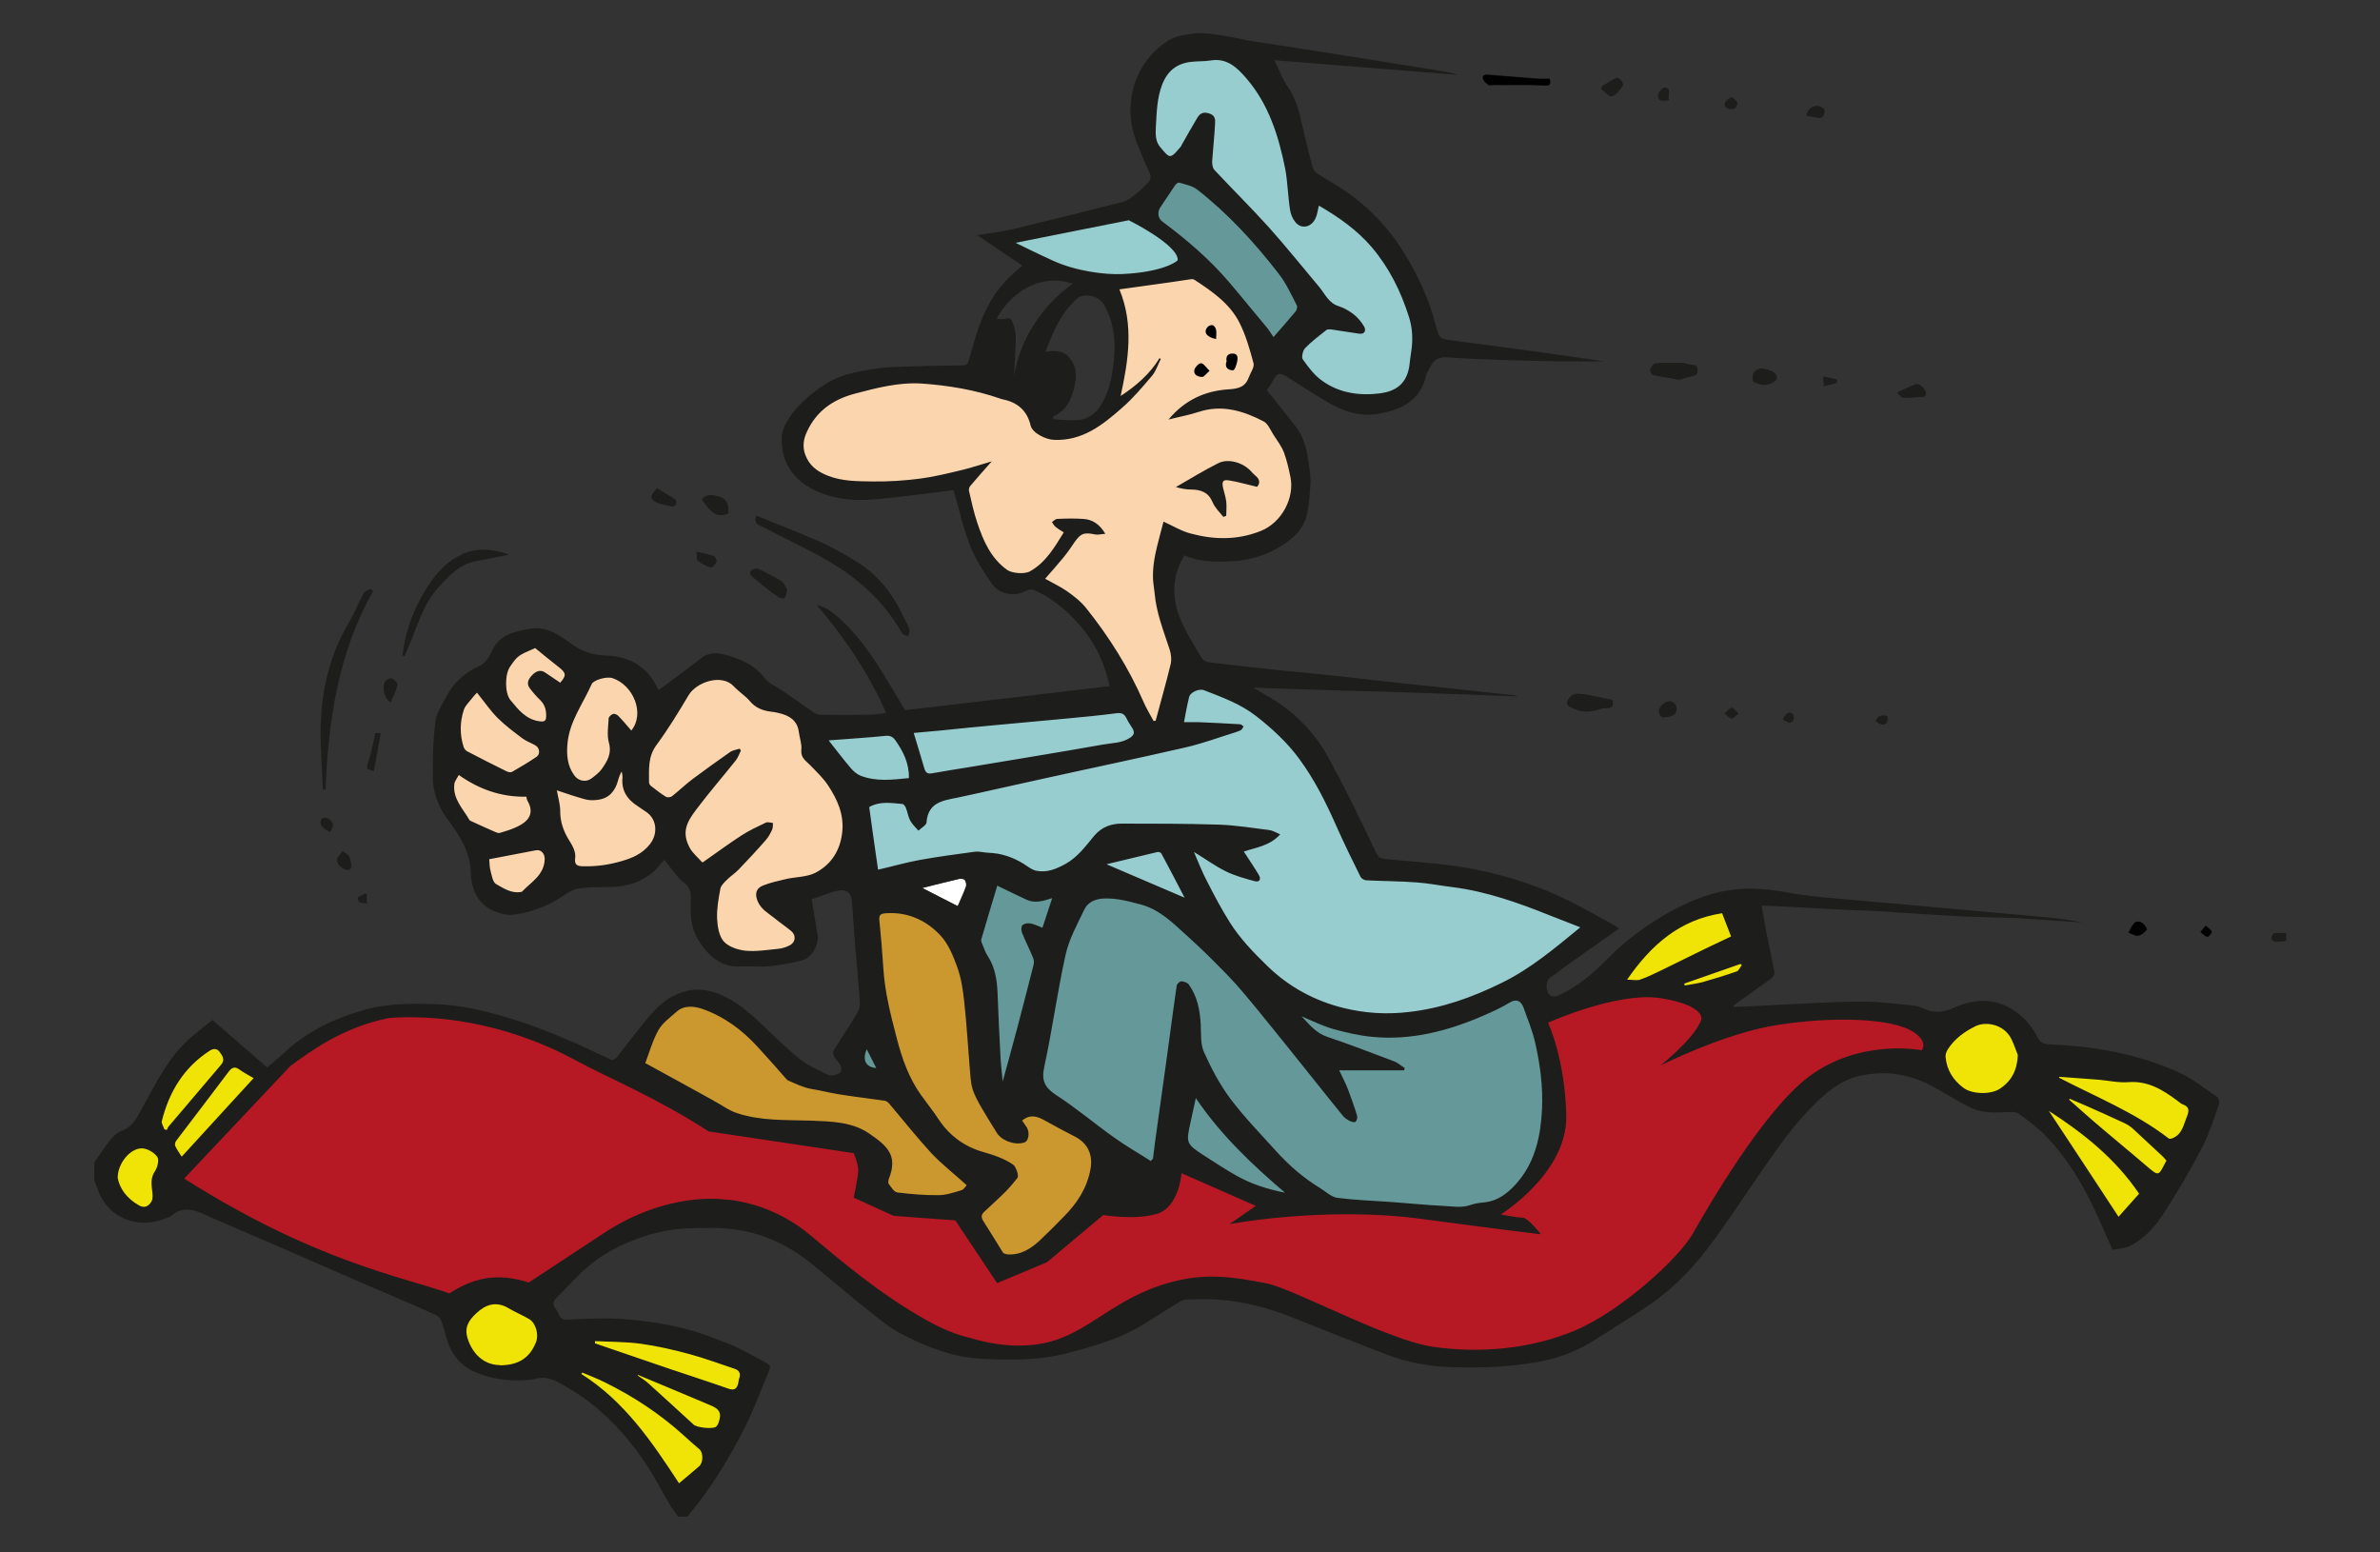 <?xml version="1.0" encoding="UTF-8"?>
<svg xmlns="http://www.w3.org/2000/svg" id="a" data-name="Ebene 1" width="115" height="75" viewBox="0 0 115 75">
  <rect x="0" y="0" width="115" height="75" fill="#333333" stroke="none"/>
  <defs>
    <style>
      .b {
        fill: #f0e406;
      }

      .c {
        fill: #fbd5ae;
      }

      .d {
        fill: #fff;
      }

      .e {
        fill: #96cdce;
      }

      .f {
        fill: #97cdce;
      }

      .g {
        fill: #b61923;
      }

      .h {
        fill: #659898;
      }

      .i {
        fill: #cb982f;
      }

      .j {
        fill: #1d1d1b;
      }
    </style>
  </defs>
  <path class="g" d="m71.26,65.32c-.67,0-1.34-.05-2.01-.14-1.31-.18-3.39-1.11-5.23-1.93-1.24-.55-2.32-1.03-2.84-1.14-.96-.19-1.77-.32-2.59-.32-.64,0-1.27.08-1.91.25-1.45.38-2.44,1.02-3.4,1.64-.89.57-1.72,1.11-2.8,1.33-.4.08-.82.12-1.25.12-1.09,0-1.99-.26-2.29-.35l-.13-.04c-.3-.08-1.02-.27-2.01-.82-2.15-1.19-3.9-2.65-5.31-3.83l-.45-.37c-1.37-1.14-3-1.6-4.06-1.65-.01,0-.24-.04-.64-.04-.97,0-2.92.21-5.08,1.63-2.27,1.49-3.65,2.4-3.65,2.4l-.04.03-.1-.03c-.32-.09-.79-.23-1.38-.23-.18,0-.36.01-.54.04-.81.12-1.41.49-1.77.72l-.07.05-.05-.02c-.45-.16-.96-.31-1.56-.49-2.45-.73-6.16-1.84-11.27-5.06l-.11-.07,5.22-5.54h0c1.04-.77,2.6-1.92,4.82-2.35.33-.02.66-.04.99-.04,1.58,0,4.73.27,8.11,2.11.5.27,1.08.55,1.7.85,1.33.64,2.97,1.45,4.69,2.56l7.05,1.06.02.06s.23.55.23.87c0,.26-.15,1-.2,1.25l1.83.83,3.01.22,2,3,2.32-.97,2.74-2.3h.05s.58.11,1.26.11c.49,0,.91-.05,1.26-.15,1.01-.28,1.13-1.86,1.13-1.87v-.15s3.92,1.72,3.92,1.72l-1.03.71c.88-.14,2.88-.4,5.23-.4,1.24,0,2.43.07,3.53.22,3.48.46,5.02.65,5.57.72-.15-.18-.39-.44-.6-.56-.41,0-1.08-.16-1.11-.16l-.25-.06.22-.14s3.15-1.97,3.11-4.64c-.04-2.71-.86-4.45-.87-4.47l-.05-.1.1-.04c.11-.05,2.76-1.25,4.84-1.25.25,0,.49.02.7.05,1.31.22,1.77.56,1.94.81.11.18.08.31.08.33,0,.01-.1.43-.77,1.14-.23.24-.45.46-.64.63,1.08-.49,3.19-1.37,5.02-1.65,1.05-.16,2.14-.25,3.16-.25,1.62,0,2.85.22,3.45.61.32.21.5.43.53.66.03.23-.11.37-.11.38l-.04.04h-.06s-.44-.1-1.11-.1c-1.12,0-2.76.23-4.24,1.34-1.43,1.07-3.41,3.75-5.58,7.55-.69,1.2-3.47,3.78-5.75,4.74-1.46.61-3.15.94-4.89.94Z"></path>
  <path class="b" d="m95.8,52.96c-.4,0-.77-.1-1.01-.28-.55-.41-.87-.94-.93-1.58-.01-.15.04-.33.14-.49.31-.48.77-.86,1.41-1.17.16-.08.36-.12.57-.12.46,0,1.06.21,1.35.82.09.18.15.36.22.54.03.08.06.16.09.24v.03s.01.03.01.03c-.04.79-.35,1.36-.94,1.75-.22.15-.56.23-.91.23Z"></path>
  <path class="b" d="m104.86,55.17c-.06,0-.11-.02-.15-.05-1.16-.9-2.5-1.55-3.79-2.18-.48-.24-.99-.48-1.47-.74l-.07-.04v-.1s-.04-.18-.04-.18h.18s.59.03.59.03c.43.03.86.06,1.29.1.17.01.34.04.5.06.26.03.52.07.76.07.06,0,.13,0,.19,0,.07,0,.15,0,.22,0,.91,0,1.6.46,2.23.93.03.02.05.04.08.06.05.04.1.08.14.1.18.06.29.16.34.28.08.17.02.36-.06.54-.03.08-.06.16-.09.23-.11.31-.23.65-.61.83-.07.03-.17.07-.26.07Z"></path>
  <path class="b" d="m24.16,66.11c-.78,0-1.41-.51-1.69-1.37-.21-.64.09-1.04.44-1.37.35-.33.7-.5,1.05-.5.23,0,.47.07.7.21.15.09.32.17.48.25.18.09.36.18.53.28.36.22.55.85.37,1.28-.32.81-.94,1.21-1.88,1.21h-.01Z"></path>
  <path class="b" d="m32.69,71.74c-1.2-1.83-2.56-3.9-4.67-5.24l-.13-.09.2-.27.13.03c.12.05.23.1.35.15.25.1.51.21.75.33,1.4.68,2.69,1.55,3.82,2.57.25.23.51.45.77.67.12.1.19.28.19.5,0,.23-.08.43-.21.55-.22.2-.46.39-.68.58l-.42.35-.09-.14Z"></path>
  <path class="b" d="m79.04,47.5c-.06,0-.12,0-.19,0-.07,0-.15-.01-.23-.01h-.28l.16-.23c1.34-1.95,2.83-2.99,4.69-3.27l.12-.02.53,1.35-.49.23c-.25.12-.5.24-.75.36-.3.15-.61.3-.91.45-.42.21-.85.42-1.27.63-.37.18-.74.36-1.12.49-.07.03-.15.04-.25.04Z"></path>
  <path class="b" d="m35.39,67.27c-.07,0-.15-.01-.23-.05-.58-.2-1.17-.4-1.76-.59-.37-.12-.73-.24-1.1-.37-.85-.29-1.69-.58-2.54-.87l-1.17-.4.02-.38h.15c.23.02.45.03.68.04.51.02,1.04.04,1.56.11.7.1,1.45.26,2.37.51.53.14,1.06.33,1.58.51.2.07.41.14.61.21.15.05.26.13.31.25.06.11.06.25,0,.41-.01.04-.02.08-.03.12,0,.04-.01.08-.02.11-.07.27-.21.41-.43.41Z"></path>
  <path class="b" d="m98.87,53.74l.21-.21c1.38.89,3.13,2.16,4.41,4.05l.07.1-1.2,1.34-3.48-5.28Z"></path>
  <path class="b" d="m8.66,55.96c-.03-.05-.06-.1-.1-.15-.08-.12-.16-.24-.22-.37-.06-.12-.02-.3.05-.39.46-.62.93-1.23,1.4-1.85.39-.51.77-1.02,1.16-1.53.08-.1.21-.24.39-.24.1,0,.19.04.3.11.15.1.3.19.47.29.08.04.15.09.23.13l.16.09-3.73,4.08-.1-.17Z"></path>
  <path class="b" d="m7.83,54.68l-.03-.08s-.03-.08-.05-.11c-.05-.11-.11-.24-.08-.37.4-1.57,1.17-2.71,2.37-3.48.12-.08.23-.11.33-.11s.24.04.36.2c.13.19.33.48.07.8-.62.73-1.24,1.46-1.86,2.19l-.25.29c-.15.17-.29.34-.44.51-.01.01-.02.04-.04.07,0,.02-.02.04-.03.06l-.05.11-.32-.08Z"></path>
  <path class="b" d="m6.95,58.46c-.11,0-.22-.04-.34-.11-.61-.37-.97-.86-1.08-1.46,0-.38.14-.76.4-1.07.26-.32.59-.5.91-.5h.03c.29.01.66.22.84.47.15.21.04.65-.11.86-.18.27-.15.54-.11.86v.06c.03.18.04.42-.06.57-.14.21-.3.31-.49.31Z"></path>
  <path class="b" d="m104.25,56.85c-.16,0-.3-.12-.58-.36-.45-.39-.89-.75-1.33-1.12-.42-.35-.84-.71-1.26-1.07-.28-.24-.55-.48-.82-.72-.12-.11-.46-.41-.46-.41l.13-.26.39.16c.2.08.39.17.59.25.6.27,1.21.54,1.81.82.16.08.32.18.45.29.4.36.79.73,1.18,1.09l.24.23s.09.1.14.15l.14.15-.11.2c-.2.39-.3.59-.51.59Z"></path>
  <path class="b" d="m34.28,69.15c-.25,0-.7-.05-.85-.2-.74-.68-1.46-1.34-2.16-1.97-.11-.1-.23-.18-.36-.27-.06-.04-.12-.08-.18-.13l-.1-.07.11-.24.15.02.55.23c.37.15.73.31,1.1.46.22.09.44.19.66.28.39.17.77.33,1.16.49.56.23.7.53.49,1.07-.02.05-.06.14-.14.22-.03.03-.12.11-.44.11Z"></path>
  <path class="b" d="m81.22,47.43l2.94-1.03.22.21-.08.11s-.04.06-.06.1c-.06.1-.13.21-.25.26-.5.18-1.05.35-1.67.52-.2.06-.4.09-.6.12-.09.01-.17.03-.26.05l-.13.02-.11-.36Z"></path>
  <path class="f" d="m66,19.22c-.85,0-1.6-.23-2.23-.69-.39-.29-.7-.7-.96-1.07-.13-.19-.02-.59.12-.73.28-.29.6-.54.91-.78l.12-.1c.06-.05.14-.07.25-.07.05,0,.09,0,.13,0,.21.03.42.06.63.1.23.04.46.07.69.11.02,0,.03,0,.05,0,.04,0,.06,0,.07-.02,0-.01,0-.06-.02-.11-.12-.21-.29-.41-.48-.56-.19-.16-.43-.28-.66-.36-.4-.13-.6-.42-.8-.7-.06-.09-.13-.18-.2-.27-.24-.29-.48-.57-.71-.86-.56-.67-1.13-1.37-1.73-2.03-.51-.57-1.05-1.12-1.57-1.66-.36-.37-.71-.74-1.06-1.11-.12-.13-.16-.36-.15-.52.02-.28.04-.55.07-.83.03-.32.06-.66.07-.98.01-.22,0-.29-.13-.35-.08-.03-.14-.04-.2-.04-.07,0-.15.02-.24.16-.18.31-.36.62-.54.93l-.21.37s0,.02-.01.02c-.01.03-.03.08-.07.12-.04.04-.08.09-.13.14-.13.15-.26.31-.45.34h-.01s-.03,0-.03,0c-.18,0-.34-.19-.49-.37l-.07-.09c-.29-.33-.29-.73-.27-1.1l.02-.29c.03-.59.07-1.2.29-1.79.27-.72.78-1.12,1.51-1.21.14-.02.29-.02.43-.03.18,0,.35-.01.52-.04.09-.02.19-.02.28-.02.71,0,1.17.46,1.58.94,1.18,1.36,1.63,3.01,1.91,4.44.08.38.11.77.14,1.14.02.27.05.55.09.82.03.2.12.41.23.55.08.1.19.16.31.16h0c.18,0,.34-.13.43-.34.04-.1.06-.2.09-.33.01-.06.03-.13.05-.2l.05-.19.17.1c1.18.68,1.95,1.29,2.57,2.03.8.94,1.39,2.06,1.83,3.42.17.54.21,1.14.11,1.74-.02.13-.04.26-.05.39-.01.1-.02.2-.04.29-.12.86-.62,1.34-1.52,1.46-.24.03-.49.05-.72.05Z"></path>
  <path class="c" d="m55.59,34.9c-.05-.1-.1-.19-.16-.29-.12-.21-.24-.43-.33-.65-.67-1.54-1.56-3-2.73-4.46-.25-.31-.58-.57-.9-.8-.22-.16-.46-.28-.71-.42-.11-.06-.23-.12-.34-.19l-.16-.09.38-.44c.21-.24.41-.47.61-.72.15-.19.29-.39.43-.58l.1-.14c.24-.34.42-.51.76-.51.11,0,.23.02.41.05.02,0,.05,0,.07,0,.04,0,.08,0,.13,0-.22-.29-.48-.43-.8-.45-.17-.01-.34-.01-.52-.01-.25,0-.5,0-.75.02,0,0-.03.02-.05.03.02.03.04.06.07.08.08.06.16.12.26.17.04.03.09.05.13.08l.12.08-.14.23c-.42.69-.85,1.39-1.61,1.83-.12.07-.31.11-.53.11-.23,0-.55-.05-.74-.19-.86-.62-1.22-1.54-1.49-2.35-.14-.41-.23-.83-.33-1.24l-.07-.32c-.03-.12,0-.27.09-.36.22-.26.45-.52.69-.8-.31.1-.61.19-.91.26l-.27.06c-.58.14-1.17.28-1.77.36-.74.1-1.45.14-2.11.14-.07,0-.38,0-.38,0-.69-.01-1.41-.02-2.11-.3-.59-.24-.96-.58-1.15-1.09-.14-.38-.12-.77.07-1.21.44-.99,1.23-1.62,2.42-1.94.93-.25,1.9-.51,2.92-.51.12,0,.25,0,.38.01,1.43.09,2.68.33,3.81.73.02,0,.03.01.04.02.86.18,1.36.63,1.54,1.41.07.3.66.57.99.58.04,0,.08,0,.12,0,1.23,0,2.12-.69,3.07-1.52.35-.3.67-.65.97-.99-.26.22-.55.44-.87.65l-.31.2.08-.36c.37-1.69.65-3.36-.05-5.06l-.07-.18.88-.12c.6-.08,1.17-.16,1.75-.25.16-.02.31-.05.47-.07.18-.03.36-.06.54-.08.02,0,.04,0,.07,0,.05,0,.14,0,.21.06.93.61,1.75,1.2,2.22,2.12.31.61.51,1.29.69,1.99.05.18-.04.37-.13.55-.03.07-.07.14-.09.2-.21.59-.65.67-1.12.7-.99.07-1.8.42-2.47,1.06,0,0,.02,0,.02,0,.33-.08.65-.15.95-.25.34-.11.68-.17,1.03-.17.68,0,1.36.2,2.22.64.19.1.3.3.41.5.04.06.07.13.11.19.04.06.09.13.13.19.15.22.3.44.4.69.14.36.22.74.3,1.11l.02.08c.24,1.11-.47,2.39-1.54,2.8-.59.23-1.21.34-1.84.34-.51,0-1.04-.07-1.6-.22-.32-.08-.61-.23-.92-.38-.09-.04-.18-.09-.28-.14-.03.11-.05.21-.08.31-.1.38-.19.73-.27,1.1-.07.32-.1.64-.11.96,0,.18.02.36.05.55.01.1.03.2.04.3.07.78.33,1.53.57,2.25.05.14.1.28.14.43.09.28.11.59.06.83-.16.66-.34,1.33-.52,1.98-.07.25-.23.83-.23.83l-.31.03-.05-.09Zm1.62-11.43c.12.02.24.03.36.03.4,0,.89.08,1.15.7.07.16.19.3.32.45.02.02.03.04.05.06,0,0,0,0,0-.01,0-.16,0-.32,0-.47-.01-.13-.05-.25-.09-.39-.02-.08-.04-.16-.06-.23-.04-.16-.06-.33.04-.45.06-.07.15-.11.28-.11.04,0,.09,0,.15.01.31.05.62.13.94.21.11.03.22.06.33.08.01-.03.02-.05.02-.08,0-.06-.05-.12-.14-.19-.08-.06-.14-.13-.2-.19l-.02-.03c-.24-.27-.64-.44-1.01-.44-.15,0-.29.03-.41.09-.48.24-.96.52-1.43.79-.09.05-.19.11-.28.16Zm.81-5.79c-.05.02-.16.14-.17.2-.01.06,0,.08.01.09.03.04.12.07.22.07,0,0,.06-.06.1-.1.02-.02.03-.03.05-.05-.02-.02-.04-.04-.06-.06-.05-.05-.12-.13-.15-.15Zm1.53-.46s-.1,0-.13.04c-.02.03-.03.1-.01.18v.04s0,.04,0,.04c-.02.05-.03.12,0,.16.02.03.07.05.12.06.03-.06.08-.19.1-.29.02-.14.01-.18,0-.2,0,0-.03-.02-.08-.02v-.15.15Zm-1.01-1.37s-.08.03-.1.05c-.04.05-.06.09-.04.13.02.04.08.1.21.15,0-.09,0-.16,0-.23,0-.04-.03-.08-.05-.1Z"></path>
  <path class="c" d="m36.38,46.09c-.12,0-.23,0-.35-.02-.37-.04-.87-.19-1.15-.5-.27-.3-.35-.82-.36-1.19-.02-.49.07-.98.16-1.49.04-.19.19-.34.33-.48l.04-.04c.09-.09.19-.17.28-.25.1-.08.19-.16.28-.24.48-.5.91-.96,1.3-1.4.12-.13.21-.3.28-.47.01-.03.02-.08.02-.13-.04,0-.07-.01-.11-.01l-.06.02c-.38.18-.77.36-1.13.59-.44.28-.86.58-1.3.9-.19.13-.37.27-.57.4l-.11.08-.09-.1c-.06-.07-.13-.14-.19-.2-.15-.15-.3-.31-.4-.49-.48-.86-.16-1.41.32-2.04.38-.5.78-.99,1.17-1.46.25-.3.49-.6.73-.9.06-.08.1-.17.15-.28-.09.02-.16.04-.22.08-.67.46-1.26.88-1.79,1.29-.18.14-.36.29-.53.44-.16.14-.31.27-.48.4-.07.05-.18.09-.29.09-.05,0-.13,0-.19-.05-.24-.14-.46-.31-.67-.48l-.08-.06c-.08-.06-.14-.18-.14-.27v-.16c-.02-.58-.03-1.18.39-1.75.56-.75,1.05-1.55,1.54-2.37.28-.47.93-.82,1.53-.82.37,0,.67.12.89.36.11.11.23.22.36.32.15.12.3.25.43.4.22.25.5.39.91.45.14.02.28.04.41.08.42.1.98.32,1.07,1.05.01.1.03.2.05.29.04.2.09.4.06.6-.03.23.09.34.25.48.05.04.1.09.14.14.07.07.14.14.2.21.24.25.49.51.69.81.37.57.79,1.36.7,2.3-.1.97-.57,1.7-1.39,2.11-.29.15-.63.19-.96.24-.17.02-.34.04-.49.08h-.06c-.34.09-.7.17-1.02.3-.11.05-.19.11-.22.19-.05.12,0,.28.05.39.12.26.33.42.57.59.06.04.12.09.17.13.12.09.24.18.36.27.15.12.31.23.46.35.16.13.25.32.23.51-.02.19-.13.35-.31.44-.19.1-.41.17-.61.19-.1.01-.21.02-.31.03-.31.04-.64.07-.96.07Z"></path>
  <path class="c" d="m28.35,42c-.06,0-.12,0-.17,0-.16,0-.33-.03-.44-.15-.08-.09-.11-.22-.09-.39.03-.29-.11-.52-.26-.77-.06-.1-.12-.2-.17-.3-.2-.41-.3-.79-.29-1.2,0-.23-.05-.46-.1-.69-.02-.1-.04-.19-.06-.28l-.04-.24.23.08c.12.04.23.08.36.12.32.11.65.22.98.31.1.03.21.04.33.04.08,0,.16,0,.25-.02.42-.06.7-.33.84-.82.05-.17.09-.32.2-.49l.22-.35.06.41s0,.05.01.08c.01.07.03.15.02.23-.05.54.16.94.67,1.27.15.1.3.2.45.3.25.18.42.46.46.77.05.34-.06.7-.29.98-.41.51-.96.72-1.43.86-.59.17-1.16.26-1.75.26Z"></path>
  <path class="c" d="m28.26,37.87c-.24,0-.47-.12-.62-.32-.39-.53-.4-1.15-.35-1.63.07-.78.42-1.45.77-2.1.14-.27.29-.55.41-.83.11-.25.63-.4.96-.4.09,0,.17.01.23.03.57.18,1.05.68,1.23,1.31.16.54.07,1.07-.25,1.46l-.11.14-.29-.34c-.15-.18-.3-.35-.45-.51-.02-.02-.08-.05-.1-.05-.03.01-.09.07-.1.09,0,.07,0,.16-.02.25-.02.29-.05.59.03.85.17.59-.08,1-.37,1.41-.13.18-.31.32-.48.45l-.03.02c-.13.1-.28.15-.44.15Z"></path>
  <path class="c" d="m24.65,37.45c-.08,0-.18-.02-.26-.06-.7-.35-1.32-.66-1.89-.96-.13-.07-.21-.2-.25-.31-.2-.62-.19-1.25.01-1.87.06-.17.17-.3.28-.43.04-.05.08-.09.11-.14.04-.06.09-.11.16-.18l.23-.26.11.14c.1.13.21.26.3.39.22.29.43.56.67.8.33.33.71.62,1.09.9l.09.07c.11.08.24.14.37.21.08.04.16.08.24.12.15.09.25.25.26.42,0,.16-.06.3-.19.38-.4.28-.83.53-1.2.74-.04.02-.09.04-.15.04Z"></path>
  <path class="c" d="m24.11,40.4c-.09,0-.19-.04-.25-.07-.34-.15-.68-.3-1.02-.46l-.12-.05c-.06-.02-.13-.05-.18-.13-.07-.13-.16-.25-.24-.38-.28-.41-.56-.84-.51-1.42.01-.14.08-.25.15-.37.03-.05.06-.1.09-.15l.08-.15.14.1c.97.69,1.97,1.02,3.06,1.02h.21s.03.1.03.1c.01.03.02.07.03.09,0,.04.02.07.03.08.16.28.21.55.13.79-.09.27-.33.5-.72.68-.27.13-.56.21-.84.3-.03,0-.05.01-.08.01Z"></path>
  <path class="c" d="m26.18,35.01s-.06,0-.1,0c-.7-.08-1.09-.55-1.46-1l-.06-.07c-.34-.41-.3-1.41-.02-1.81.38-.54.42-.58,1.27-.94l.08-.04.41.33c.26.21.52.43.79.64.2.16.33.29.34.46.01.17-.1.33-.26.52l-.09.09-.32-.22c-.17-.11-.33-.22-.5-.34-.05-.04-.11-.06-.16-.06-.08,0-.17.05-.27.15-.22.22-.21.33-.12.45.15.21.32.4.5.57.24.23.35.52.33.91-.01.24-.13.36-.36.36Z"></path>
  <path class="c" d="m25.01,43.25c-.38,0-.71-.19-1-.36l-.11-.06c-.19-.1-.25-.37-.3-.6-.01-.05-.02-.1-.04-.15-.04-.13-.04-.26-.05-.39,0-.06,0-.12-.01-.18v-.14s.81-.16.81-.16c.53-.1,1.04-.2,1.56-.3.04,0,.07,0,.1,0,.13,0,.26.05.35.14.1.11.16.27.16.43-.01.65-.41,1.01-.8,1.36-.11.1-.22.2-.32.3-.04.04-.08.06-.14.07-.07.01-.14.02-.21.02Z"></path>
  <path class="f" d="m44.94,37.51c-.28,0-.37-.21-.42-.37-.11-.39-.23-.78-.35-1.19l-.21-.68.63-.06c.3-.03.59-.05.88-.08l1.04-.1c.5-.05,1-.1,1.5-.14.49-.05.99-.09,1.48-.14.69-.06,1.39-.13,2.08-.19.7-.07,1.52-.15,2.35-.25.05,0,.1,0,.14,0,.24,0,.39.1.5.32.05.11.12.21.18.32.04.06.08.12.11.18.16.27.1.49-.18.66-.33.21-.68.25-1.02.29-.11.01-.22.03-.32.04-1.68.29-3.39.58-5.04.85l-1.42.24c-.23.04-.46.08-.69.11-.37.06-.74.12-1.11.18-.05,0-.09.01-.13.01Z"></path>
  <path class="f" d="m42.77,37.81c-.48,0-.87-.07-1.23-.21-.25-.1-.45-.3-.54-.41-.26-.3-.5-.61-.75-.93-.1-.13-.5-.63-.5-.63l.8-.06c.38-.03.73-.06,1.08-.08h.07c.36-.03.72-.06,1.08-.1.03,0,.07,0,.1,0,.21,0,.37.09.51.28.33.46.7,1.1.69,1.92v.13s-.23.02-.23.02c-.35.04-.71.07-1.07.07Z"></path>
  <path class="f" d="m53.02,41.73l.91-.22c.69-.17,1.34-.33,1.99-.48h.02s.04,0,.04,0c.1,0,.24.06.29.16.3.56.6,1.13.91,1.73l.41.78-4.56-1.95Z"></path>
  <path class="f" d="m67.03,49.11c-.72,0-1.43-.09-2.13-.26-1.44-.36-2.7-1.05-3.74-2.06-.62-.6-1.32-1.31-1.84-2.14-.42-.67-.8-1.39-1.13-2.04-.15-.3-.28-.61-.42-.94-.06-.15-.13-.31-.2-.47l-.19-.44.41.25c.17.11.33.21.49.31.35.23.68.44,1.02.61.41.2.86.33,1.37.47.03,0,.05.01.06.01h0s0-.04-.03-.1c-.16-.26-.33-.51-.5-.77l-.33-.5.18-.06c.14-.05.27-.09.42-.13.41-.12.79-.23,1.13-.52-.11-.05-.21-.09-.3-.11-.17-.02-.34-.04-.52-.07-.62-.08-1.26-.17-1.88-.19-1.31-.04-2.63-.05-3.87-.05h-.83c-.51,0-.91.17-1.2.53-.06.07-.12.15-.18.22-.36.44-.73.89-1.26,1.18-.34.19-.74.38-1.19.38-.1,0-.2-.01-.3-.03-.2-.04-.37-.15-.53-.26-.05-.04-.11-.07-.16-.11-.54-.32-1.06-.49-1.6-.5-.1,0-.19-.02-.29-.03-.1-.01-.19-.03-.28-.03-.03,0-.06,0-.09,0-.99.13-1.82.24-2.66.4-.45.08-.9.19-1.36.31-.21.05-.42.11-.64.16l-.16.04-.46-3.3.09-.05c.27-.15.56-.22.92-.22.18,0,.36.02.53.03.08,0,.16.01.24.02.16.01.27.2.3.28.03.09.06.18.09.27.03.12.07.24.12.33.06.11.15.21.25.31.01.01.02.03.04.04.02-.01.03-.02.05-.04.06-.05.17-.13.18-.17.08-1.01.83-1.17,1.5-1.3l.1-.02c.83-.17,1.67-.36,2.49-.54.45-.1.91-.2,1.37-.3.75-.16,1.5-.33,2.26-.49,1.62-.35,3.3-.71,4.94-1.09.57-.13,1.13-.32,1.68-.5.25-.08.49-.16.74-.24.09-.03.16-.05.22-.08-.64-.04-1.29-.07-1.94-.09-.09,0-.18,0-.27,0h-.47s-.18,0-.18,0c0,0,.09-.43.11-.55.06-.29.11-.57.18-.85.06-.27.43-.46.72-.46.08,0,.15.01.21.04l.28.11c.77.3,1.57.61,2.26,1.15.91.71,1.58,1.37,2.11,2.09.78,1.05,1.35,2.24,1.8,3.25.38.84.79,1.69,1.18,2.48.01.03.1.08.16.08.33.02.66.03.99.04.46.01.95.03,1.42.06.38.03.76.09,1.12.14.21.03.43.06.64.09,1.71.21,3.34.82,4.74,1.38.31.12.63.25.95.37l.74.29-.32.26c-1.2.99-2.33,1.93-3.7,2.6-1.63.8-3.07,1.25-4.54,1.42-.36.04-.72.06-1.07.06Z"></path>
  <path class="h" d="m61.41,16.37c-.03-.05-.06-.1-.09-.15-.06-.09-.11-.17-.17-.24l-.34-.42c-.5-.61-1.01-1.23-1.53-1.84-.83-.97-1.84-1.89-3.19-2.9-.27-.2-.33-.6-.12-.89.13-.18.25-.37.37-.55.11-.17.22-.34.34-.51.03-.05.16-.19.3-.19h.06c.07.03.15.05.22.08.25.07.5.14.71.3,1.36,1.07,2.62,2.37,3.96,4.09.28.36.49.77.69,1.17.06.12.12.25.19.37.08.14,0,.36-.08.46-.25.3-.5.59-.78.9l-.42.48-.11-.16Z"></path>
  <path class="i" d="m48.83,60.76s-.1,0-.14,0c-.06,0-.24-.03-.33-.16-.16-.25-.31-.49-.46-.74-.16-.27-.33-.53-.5-.8-.14-.22-.12-.43.06-.6.16-.15.32-.3.48-.45.2-.19.4-.38.6-.57.18-.18.36-.38.53-.61.01-.07-.1-.37-.17-.43-.41-.28-.87-.43-1.43-.6-.93-.28-1.67-.82-2.2-1.61-.16-.24-.34-.47-.51-.7-.12-.16-.24-.32-.36-.49-.65-.92-.98-1.96-1.19-2.76-.32-1.22-.59-2.32-.66-3.48-.05-.81-.11-1.55-.18-2.27-.01-.1-.01-.26.08-.37.1-.11.24-.13.39-.14.08,0,.17,0,.25,0,.94,0,1.8.38,2.49,1.11.41.44.65,1.05.87,1.64.19.54.27,1.11.33,1.66.07.7.13,1.41.18,2.09.03.39.06.77.09,1.16v.18c.03.25.05.52.12.75.09.31.26.6.42.89.17.3.34.57.5.83.08.12.15.24.23.37.16.26.55.45.91.45h0c.1,0,.19-.01.27-.04.01,0,.04-.03.06-.09.04-.11.04-.28-.02-.4-.04-.07-.09-.14-.14-.22-.03-.04-.05-.08-.08-.11l-.07-.11.1-.09c.19-.17.4-.25.61-.25.25,0,.47.11.67.22.47.26.95.51,1.42.76l.04.02c.68.35.97.97.83,1.74-.16.86-.58,1.61-1.31,2.35l-.05.05c-.36.37-.74.75-1.13,1.11-.36.34-.86.73-1.55.73Z"></path>
  <path class="i" d="m45.21,57.89c-.58,0-1.19-.04-1.86-.13-.2-.03-.34-.22-.47-.4l-.06-.08c-.1-.13-.03-.35,0-.41.37-.97,0-1.36-.9-1.97-.78-.54-1.74-.57-2.68-.61h-.08c-.22-.01-.45-.01-.67-.02-.97-.02-1.97-.04-2.92-.35-.3-.1-.58-.27-.84-.43-.11-.07-.22-.14-.34-.2h0s-3.38-1.85-3.38-1.85l.05-.12c.06-.16.12-.33.18-.49.13-.38.27-.77.47-1.12.16-.29.43-.51.68-.73.07-.06.15-.12.22-.19.21-.19.47-.29.77-.29.19,0,.4.04.62.11,1.01.34,1.94.98,2.77,1.9.29.32.58.64.86.97l.46.52s.05.06.06.07c.07.03.13.06.2.09.3.13.58.26.9.31.21.04.43.08.64.13.23.05.47.1.7.14.39.06.77.11,1.16.16.35.05.7.09,1.05.15.11.02.22.09.33.23.22.26.44.52.66.79.43.52.88,1.06,1.35,1.57.34.37.72.7,1.13,1.05.18.16.37.32.56.49l.12.11-.11.11s-.03.03-.04.05c-.06.08-.15.19-.27.23l-.14.04c-.33.1-.67.2-1.01.21h-.15Z"></path>
  <path class="h" d="m48.3,52.25c-.01-.14-.03-.26-.04-.39-.03-.25-.05-.47-.06-.69-.05-1.03-.11-2.12-.15-3.24-.03-.73-.16-1.22-.43-1.66-.1-.15-.16-.32-.23-.48-.02-.06-.05-.11-.07-.17-.03-.08-.08-.18-.05-.28.21-.71.42-1.41.64-2.14l.19-.64.59.29c.32.16.63.31.95.45.12.06.25.09.4.09.24,0,.5-.08.74-.16l.28-.09-.61,1.86-.15-.06c-.07-.03-.13-.05-.19-.08-.13-.05-.25-.11-.37-.13-.02,0-.03,0-.05,0-.09,0-.17.03-.2.06,0,.02,0,.12.02.18.09.22.19.44.29.65.09.19.18.39.26.58.05.13.06.29.03.44-.23.92-.48,1.88-.76,2.95-.16.6-.32,1.21-.5,1.84l-.23.86-.29-.03Z"></path>
  <path class="h" d="m62.07,57.77c-.95-.19-1.72-.46-2.4-.85-.54-.31-1.07-.65-1.57-.97-.92-.6-.96-.7-.71-1.78.06-.26.11-.51.17-.79l.15-.7.2.29c1.26,1.86,2.87,3.34,4.29,4.54l.44.37-.56-.11Z"></path>
  <path class="h" d="m42.34,51.76c-.36-.03-.53-.19-.61-.32-.09-.14-.15-.4.02-.8l.13-.29.72,1.43-.26-.02Z"></path>
  <path class="h" d="m70.48,58.45c-.15,0-.31-.01-.46-.02-.09,0-.19-.02-.28-.02-.55-.03-1.11-.07-1.65-.12-.29-.02-.58-.05-.88-.07-.27-.02-.54-.04-.81-.05-.59-.03-1.21-.07-1.81-.15-.24-.03-.46-.19-.66-.33-.08-.05-.15-.11-.23-.16-.78-.48-1.51-1.1-2.18-1.84-.18-.21-.37-.41-.56-.61-.56-.61-1.14-1.24-1.64-1.91-.46-.61-.86-1.33-1.28-2.26-.15-.33-.16-.72-.16-1.09,0-.1,0-.2,0-.3-.04-.82-.21-1.39-.55-1.87-.03-.04-.14-.08-.25-.09,0,0-.06.05-.07.08-.11.78-.22,1.56-.32,2.35-.06.42-.11.85-.17,1.27-.11.78-.22,1.56-.32,2.34l-.22,1.54c-.03.2-.05.4-.08.59l-.04.33-.21.21-.1-.06c-.18-.12-.37-.23-.55-.34-.41-.25-.84-.51-1.24-.8-.38-.27-.76-.56-1.12-.84-.55-.42-1.11-.85-1.7-1.23-.61-.4-.78-.79-.62-1.51.19-.86.34-1.74.49-2.6.16-.93.33-1.88.54-2.82.14-.64.44-1.25.73-1.83.06-.13.13-.26.19-.39.17-.36.53-.57,1.04-.6.06,0,.12,0,.18,0,.56,0,1.1.14,1.62.28h.05c.85.24,1.47.8,2.06,1.34.09.08.17.16.26.23.6.54,1.24,1.16,2.01,1.96.47.49.91,1.03,1.36,1.57.67.81,1.32,1.63,1.98,2.46l1.18,1.48c.33.42.66.83,1,1.24.06.07.15.14.25.19.05.03.11.05.15.05.02-.04.03-.1.02-.13-.13-.42-.28-.84-.44-1.26-.08-.19-.16-.37-.27-.59-.05-.1-.1-.2-.15-.31l-.1-.21h3.08c-.09-.06-.17-.11-.26-.15l-.36-.14c-.93-.36-1.89-.72-2.85-1.04-.51-.17-.84-.53-1.16-.88l-.14-.15.16-.24c.16.06.31.13.47.2.34.15.69.3,1.04.4.69.2,1.29.32,1.85.38.28.03.56.04.84.04,1.42,0,2.86-.34,4.54-1.08.48-.21.85-.4,1.18-.59.13-.08.26-.12.38-.12.16,0,.39.08.52.45l.1.27c.17.47.36.95.47,1.44.27,1.19.38,2.25.33,3.24-.05.98-.22,2.41-1.15,3.55-.36.43-.93,1.02-1.78,1.11-.2.02-.42.04-.6.11-.19.07-.39.1-.64.1Z"></path>
  <path class="j" d="m81.13,18.34c.19-.05.43-.13.67-.18.17-.03.21-.12.21-.28,0-.17-.06-.24-.24-.25-.19-.01-.39-.1-.58-.1-.4-.01-.8-.01-1.2.03-.09,0-.21.18-.25.29-.02.07.07.25.14.26.39.09.79.15,1.24.23Zm-3.23,15.48c-.31-.06-.6-.13-.89-.18-.28-.05-.57-.13-.85-.11-.15.01-.35.19-.41.34-.09.2.11.28.28.36.41.19.81.19,1.23.04.11-.04.24-.06.36-.06.26,0,.36-.11.29-.38Zm-3.02-30.03c-.19,0-.37.01-.55,0-.8-.06-1.59-.13-2.39-.19-.13-.01-.32-.02-.29.17.02.12.16.24.27.32.05.04.16,0,.25,0,.8,0,1.59-.03,2.39.02.28.01.4.02.32-.33Zm9.84,14.64c.3.14.59.24.93.05.21-.12.27-.24.12-.43-.12-.15-.61-.3-.8-.22-.28.11-.3.34-.25.6Zm6.95.53c.14.13.21.24.27.24.34,0,.68-.02,1.02-.04.04,0,.09-.08.1-.13.02-.19-.31-.53-.48-.47-.29.1-.57.25-.91.4Zm-14.25-14.8s-.03.08-.05.13c.17.13.38.38.51.35.2-.05.38-.29.51-.49.1-.15-.17-.45-.31-.38-.23.11-.44.26-.66.39Zm3.06,30.47c.36,0,.56-.17.52-.47-.01-.11-.16-.25-.26-.27-.26-.05-.6.25-.58.49.02.17.12.32.31.26Zm23.25,10.27c-.07-.26-.3-.44-.52-.37-.16.05-.25.33-.37.51.43.24.58.21.89-.14ZM87.29,5.6c.17.02.35.04.51.08.17.04.28,0,.33-.18.05-.17,0-.27-.17-.34-.31-.12-.63.09-.68.44Zm-6.63-.77c-.15-.21.17-.52-.2-.6-.09-.02-.32.22-.33.35-.03.33.23.3.54.25Zm3.28.11c-.09-.09-.22-.26-.27-.24-.13.05-.3.18-.32.3-.03.15.11.26.31.26.2,0,.26-.08.29-.32Zm.06,29.53c-.15-.14-.27-.3-.32-.28-.13.05-.24.18-.35.27.11.08.21.21.34.24.07.02.18-.12.33-.23Zm4.11-16.28c.02.18.03.32.04.46.2-.05.4-.11.61-.16,0-.05,0-.11,0-.16-.18-.04-.36-.08-.64-.14Zm3.08,16.4c-.25-.05-.45-.03-.54.23,0,.02.16.15.26.16.3.05.32-.14.28-.39Zm-5.04.15c.19.09.36.29.51.02.04-.07,0-.26-.06-.29-.25-.15-.32.09-.45.27Zm20.44,9.97c-.12.14-.19.22-.25.3.11.08.21.2.33.23.05.01.21-.16.21-.23,0-.09-.15-.17-.28-.3Z"></path>
  <path class="j" d="m110.47,45.46c-.18.02-.37.05-.55.04-.06,0-.16-.11-.17-.17,0-.08.06-.23.12-.24.2-.03.4-.01.6-.01v.38Z"></path>
  <path class="j" d="m81.13,18.34c-.45-.08-.85-.14-1.24-.23-.07-.02-.16-.19-.14-.26.04-.12.15-.28.25-.29.4-.04.8-.04,1.2-.03.19,0,.39.09.58.1.18.01.23.08.24.25,0,.16-.04.25-.21.28-.24.05-.48.12-.67.18Z"></path>
  <path class="j" d="m77.9,33.82c.08.28-.02.39-.29.38-.12,0-.25.02-.36.06-.42.15-.82.15-1.23-.04-.17-.08-.37-.16-.28-.36.07-.15.26-.33.41-.34.28-.02.57.06.85.11.29.05.59.12.89.18Z"></path>
  <path d="m74.88,3.8c.08.35-.04.35-.32.33-.79-.04-1.59-.01-2.39-.02-.08,0-.19.03-.25,0-.11-.09-.25-.2-.27-.32-.03-.19.15-.18.29-.17.8.06,1.59.13,2.39.19.18.01.35,0,.55,0Z"></path>
  <path class="j" d="m84.72,18.44c-.05-.26-.03-.49.25-.6.18-.07.68.07.8.22.14.19.09.31-.12.43-.33.19-.62.09-.93-.05Z"></path>
  <path class="j" d="m91.67,18.97c.34-.15.61-.3.91-.4.18-.06.51.28.48.47,0,.05-.06.13-.1.13-.34.03-.68.05-1.02.04-.07,0-.13-.11-.27-.24Z"></path>
  <path class="j" d="m77.42,4.17c.22-.13.43-.28.66-.39.14-.07.41.23.31.38-.13.2-.31.43-.51.49-.13.04-.34-.22-.51-.35.02-.04.03-.08.05-.13Z"></path>
  <path class="j" d="m80.48,34.64c-.2.06-.29-.09-.31-.26-.03-.24.31-.53.58-.49.1.02.24.17.26.27.04.3-.16.48-.52.47Z"></path>
  <path d="m103.74,44.91c-.31.35-.46.38-.89.14.12-.18.21-.46.37-.51.22-.06.44.11.52.37Z"></path>
  <path class="j" d="m87.29,5.6c.04-.36.36-.56.68-.44.17.06.22.17.17.34-.05.17-.15.22-.33.18-.17-.04-.34-.05-.51-.08Z"></path>
  <path class="j" d="m80.66,4.83c-.31.05-.57.07-.54-.25.01-.13.25-.37.33-.35.37.08.06.4.2.6Z"></path>
  <path class="j" d="m83.94,4.95c-.02.24-.09.32-.29.32-.2,0-.33-.11-.31-.26.02-.12.19-.25.32-.3.05-.02.18.15.27.24Z"></path>
  <path class="j" d="m84,34.48c-.15.11-.26.25-.33.23-.13-.03-.23-.15-.34-.24.12-.1.22-.22.35-.27.05-.02.17.14.32.28Z"></path>
  <path class="j" d="m88.1,18.2c.28.06.46.1.64.14,0,.05,0,.11,0,.16-.2.05-.4.11-.61.16-.01-.14-.02-.28-.04-.46Z"></path>
  <path class="j" d="m91.18,34.6c.04.25.02.44-.28.39-.1-.02-.27-.14-.26-.16.09-.25.29-.28.54-.23Z"></path>
  <path class="j" d="m86.14,34.76c.13-.18.2-.42.45-.27.06.03.1.23.06.29-.15.27-.32.07-.51-.02Z"></path>
  <path d="m106.58,44.73c.13.13.27.21.28.3,0,.08-.16.25-.21.23-.12-.03-.22-.15-.33-.23.07-.08.14-.16.25-.3Z"></path>
  <path class="j" d="m36.55,24.91c1.05.43,2.1.84,3.13,1.29.58.26,1.14.59,1.69.92.99.6,1.69,1.47,2.2,2.5.13.26.27.52.37.79.03.09-.04.22-.06.33-.1-.05-.24-.06-.29-.14-.82-1.47-2.02-2.57-3.44-3.42-.94-.57-1.94-1.02-2.92-1.53-.16-.08-.31-.18-.47-.24-.25-.09-.31-.25-.22-.5Z"></path>
  <path class="j" d="m18.03,28.55c-1.68,2.98-2.17,6.25-2.3,9.61-.04,0-.08-.01-.13-.02,0-.06-.01-.13-.01-.19-.03-.83-.09-1.65-.1-2.48,0-1.9.37-3.7,1.35-5.36.27-.46.47-.97.73-1.45.05-.1.22-.14.33-.21.04.03.08.06.12.09Z"></path>
  <path class="j" d="m19.44,31.66c.04-.24.08-.49.13-.73.21-.97.61-1.86,1.15-2.68.42-.65.96-1.19,1.67-1.5.61-.27,1.27-.23,1.92-.05.1.03.19.06.28.1,0,0,0,.02,0,0-.51.1-1.03.21-1.55.3-.81.14-1.32.69-1.84,1.26-.8.87-1.06,2.01-1.53,3.05-.03.07-.05.14-.08.21-.01.03-.03.05-.05.08-.03-.01-.07-.02-.1-.04Z"></path>
  <path class="j" d="m38.04,28.46c-.06.49-.17.57-.54.31-.42-.29-.8-.62-1.19-.94-.05-.04-.08-.16-.06-.2.04-.07.12-.13.2-.15.07-.02.18-.01.24.02.36.18.72.36,1.06.57.13.08.19.26.28.39Z"></path>
  <path class="j" d="m35.19,24.81c-.52.19-.76.07-1.28-.68.2-.26.45-.23.74-.17.47.1.58.41.54.85Z"></path>
  <path class="j" d="m31.74,23.58c.3.18.6.36.89.55.04.03.06.16.04.22-.02.06-.13.14-.17.13-.31-.07-.65-.11-.9-.28-.29-.2-.01-.41.15-.63Z"></path>
  <path class="j" d="m18.14,35.41c.09,0,.17.01.26.02-.11.62-.23,1.23-.34,1.83-.39-.12-.37-.12-.24-.52.13-.42.21-.86.32-1.33Z"></path>
  <path class="j" d="m18.87,33.96c-.36-.34-.36-.66-.31-.96.02-.1.24-.25.34-.23.13.03.33.23.31.31-.06.29-.21.56-.34.88Z"></path>
  <path class="j" d="m33.66,26.65c.32.08.59.12.83.21.07.03.16.21.13.29-.04.12-.21.29-.27.27-.22-.06-.44-.18-.63-.32-.07-.06-.04-.25-.07-.45Z"></path>
  <path class="j" d="m16.85,42.04c-.29,0-.61-.31-.56-.52.03-.15.17-.27.27-.4.1.08.24.14.3.24.08.15.11.33.12.51,0,.06-.1.14-.13.17Z"></path>
  <path class="j" d="m15.95,40.2c-.38-.16-.56-.42-.42-.62.04-.06.2-.1.26-.07.27.13.42.31.16.69Z"></path>
  <path class="j" d="m17.72,43.2v.46c-.13-.04-.33-.03-.38-.11-.19-.32.2-.23.26-.39l.12.04Z"></path>
  <path class="h" d="m57.78,53.05c1.19,1.77,2.69,3.19,4.31,4.57-.85-.17-1.64-.42-2.36-.83-.53-.3-1.05-.63-1.56-.97-.86-.56-.88-.61-.64-1.62.08-.36.16-.73.25-1.15Z"></path>
  <path class="b" d="m28.75,64.77c.74.04,1.49.03,2.23.13.79.11,1.58.3,2.35.5.74.2,1.46.47,2.18.71.23.08.3.23.22.46-.03.08-.03.16-.05.24-.06.26-.2.36-.47.26-.95-.33-1.9-.64-2.85-.96-1.2-.41-2.4-.82-3.6-1.23,0-.04,0-.08,0-.12Z"></path>
  <path class="b" d="m12.26,52.09c-1.17,1.28-2.32,2.53-3.48,3.8-.11-.18-.23-.34-.31-.51-.03-.06-.01-.18.03-.24.85-1.13,1.71-2.25,2.56-3.37.14-.19.27-.25.49-.1.22.15.46.28.71.43Z"></path>
  <path class="b" d="m7.94,54.56c-.04-.13-.15-.28-.12-.4.36-1.41,1.06-2.59,2.3-3.39.2-.13.37-.12.49.05.12.18.27.38.08.61-.62.73-1.24,1.46-1.86,2.19-.23.27-.46.53-.69.81-.04.05-.06.11-.08.16-.04-.01-.08-.02-.12-.03Z"></path>
  <path class="b" d="m100,53.1c.28.12.57.24.84.36.6.27,1.21.54,1.81.82.15.07.29.16.41.27.48.43.95.88,1.42,1.32.07.06.13.14.2.22-.02.04-.04.07-.06.11-.33.65-.32.64-.88.17-.85-.73-1.72-1.44-2.57-2.17-.4-.34-.79-.7-1.19-1.05,0-.01.01-.02.02-.03Z"></path>
  <path class="f" d="m53.49,41.77c.87-.21,1.67-.41,2.46-.59.05-.01.15.03.18.08.37.69.73,1.38,1.12,2.13-1.27-.54-2.47-1.06-3.76-1.61Z"></path>
  <path class="d" d="m44.57,42.9c.63-.16,1.21-.3,1.79-.44.08-.02.23,0,.27.05.06.08.09.23.06.32-.12.33-.27.65-.4.95-.56-.28-1.11-.57-1.72-.88Z"></path>
  <path class="b" d="m84.18,46.64c-.08.1-.14.27-.24.3-.55.19-1.1.36-1.66.52-.28.08-.56.11-.85.16,0-.03-.02-.06-.03-.09.91-.32,1.81-.63,2.72-.95.02.02.04.04.06.06Z"></path>
  <path class="h" d="m41.89,50.7c.17.34.31.62.46.91-.5-.04-.69-.38-.46-.91Z"></path>
  <path d="m34.46,53.16s-.01-.01-.01-.01c0,0,.01.01.01.01Z"></path>
  <path class="j" d="m59.11,24.97c-.18-.23-.41-.44-.52-.71-.2-.48-.56-.6-1.02-.61-.24,0-.49-.04-.75-.12.68-.39,1.34-.8,2.04-1.15.49-.25,1.21-.03,1.59.39.06.07.13.14.2.2.24.19.24.39.09.55-.48-.11-.91-.24-1.35-.31-.3-.05-.36.05-.29.37.05.21.12.42.15.64.03.23,0,.47,0,.7l-.13.05Z"></path>
  <path d="m59.27,17.47c-.05-.26.06-.39.29-.39.27,0,.25.22.22.39-.03.15-.12.42-.2.42-.25,0-.41-.15-.32-.41Z"></path>
  <path d="m58.45,17.91c-.17.15-.27.3-.36.3-.19,0-.43-.09-.38-.34.03-.13.22-.33.32-.32.13,0,.24.2.42.37Z"></path>
  <path d="m58.76,16.38c-.46-.09-.62-.33-.42-.57.05-.07.18-.12.26-.1.07.02.14.14.16.22.03.14,0,.28,0,.45Z"></path>
  <path class="j" d="m4.53,56.2c.27-.38.51-.77.8-1.13.15-.18.34-.37.55-.44.54-.19.74-.65.99-1.1.66-1.18,1.24-2.42,2.28-3.34.36-.32.75-.62,1.12-.91.91.79,1.77,1.53,2.64,2.29.27-.23.54-.44.79-.68,1.13-1.07,2.49-1.71,3.97-2.12,1.1-.3,2.21-.29,3.34-.26,1.32.04,2.57.36,3.8.74.87.27,1.72.61,2.56.96.73.3,1.43.66,2.15.98.07.03.22-.02.27-.09.49-.62.96-1.26,1.47-1.87.46-.56.97-1.05,1.69-1.29.64-.22,1.24-.14,1.84.1.77.32,1.38.85,1.97,1.4.62.59,1.23,1.2,1.89,1.73.4.32.89.52,1.36.76.08.04.21.04.31.01.12-.03.29-.09.32-.18.04-.11,0-.3-.09-.39-.48-.55-.29-.56-.02-1.01.31-.51.67-1.01.95-1.54.11-.21.06-.51.04-.76-.06-.83-.14-1.66-.21-2.5-.05-.66-.09-1.32-.14-1.97-.04-.53-.32-.68-.89-.51-.35.11-.7.24-1.06.36.09.55.18,1.12.28,1.69.08.52-.26,1.14-.76,1.27-.53.14-1.07.23-1.61.28-.41.04-.84-.01-1.26.01-1.02.07-1.64-.49-2.14-1.3-.39-.64-.37-1.34-.35-2.04.01-.33-.1-.54-.36-.73-.21-.15-.36-.38-.53-.58-.13-.16-.25-.32-.39-.5-.2.22-.35.42-.53.58-.58.49-1.25.71-2,.73-.53.01-1.07,0-1.59.07-.24.03-.49.17-.69.31-.75.52-1.58.84-2.47.96-.35.05-.76-.08-1.08-.24-.74-.37-.98-1.12-1-1.85-.02-.84-.39-1.47-.82-2.11-.23-.35-.52-.67-.68-1.04-.17-.39-.31-.83-.32-1.25-.02-.95,0-1.91.12-2.85.06-.46.37-.9.6-1.32.35-.62.87-1.06,1.51-1.35.33-.15.49-.46.63-.75.37-.79,1.1-.92,1.82-1.05.82-.15,1.45.32,2.05.75.51.37,1.03.52,1.64.54,1.12.05,1.99.52,2.48,1.58.01.03.04.05.07.08.69-.51,1.37-1.01,2.04-1.53.49-.38,1-.23,1.49-.07.6.2,1.16.47,1.57,1.02.2.28.58.42.88.63.51.35,1.02.71,1.53,1.06.08.05.19.09.28.09.76,0,1.53.01,2.29,0,.3,0,.6-.05.9-.08-.84-1.91-2-3.64-3.37-5.23.47.11.82.39,1.15.69,1.15,1.04,1.92,2.37,2.71,3.69.14.23.27.47.42.71,3.28-.38,6.57-.77,9.89-1.16-.22-.96-.58-1.84-1.18-2.62-.65-.83-1.41-1.52-2.37-1.98-.18-.09-.33-.09-.52.01-.55.29-1.28.15-1.64-.38-.39-.57-.78-1.17-1.03-1.81-.33-.83-.52-1.7-.77-2.56-.02-.07-.05-.13-.04-.13-1.33.16-2.62.35-3.91.45-.87.07-1.76,0-2.57-.35-.37-.15-.91-.41-1.35-1-.5-.69-.47-1.42-.47-1.72,0-.08.06-.37.29-.75.63-1.06,1.9-1.85,2.36-2.04.72-.3,1.52-.4,1.92-.46.47-.08.95-.08,1.43-.1.92-.03,1.84-.05,2.75-.06.18,0,.24-.07.29-.24.21-.71.4-1.45.69-2.13.47-1.08.97-1.67,1.9-2.45-.72-.48-1.43-.96-2.18-1.47.6-.1,1.17-.16,1.72-.29,1.79-.43,3.58-.87,5.36-1.33.19-.05.36-.19.52-.31.23-.18.43-.39.64-.59.15-.15.17-.3.08-.51-.26-.58-.53-1.16-.72-1.76-.27-.83-.26-1.68.01-2.53.1-.3.22-.57.37-.81.49-.8,1.11-1.18,1.24-1.26.16-.1.38-.21.72-.27.51-.08.78-.15,1.45-.05.56.08.84.12,1.42.25.56.13.53.08,2.82.45.93.15,1.86.29,2.79.44,1.3.21,2.59.41,3.89.62.31.05.62.1.92.21-2.94-.24-5.88-.47-8.87-.71.23.46.38.91.64,1.28.48.68.61,1.47.79,2.24.14.57.27,1.13.43,1.69.03.1.13.21.22.27.53.34,1.09.64,1.6,1.02,1.06.78,1.94,1.74,2.62,2.86.66,1.08,1.18,2.23,1.5,3.46.17.64.17.63.8.72,1.43.19,2.85.37,4.28.57,1.1.15,2.2.32,3.07.44-.6,0-1.44,0-2.27,0-.1,0-.21-.01-.31-.01-.79-.02-1.59-.03-2.38-.06-.85-.03-1.71-.06-2.56-.12-.71-.05-.78.23-1.09.8,0,0,0,.02,0,.03-.27,1.24-1.18,1.69-2.3,1.89-.93.17-1.76-.14-2.54-.6-.64-.38-1.27-.79-1.9-1.19-.36-.22-.48-.18-.68.2-.09.18-.22.34-.29.45.51.64,1,1.23,1.45,1.83.41.55.51,1.22.6,1.88.04.27.08.54.06.81-.04.54-.06,1.09-.2,1.6-.1.35-.34.72-.61.96-.87.75-1.9,1.14-3.07,1.19-.75.03-1.5.03-2.21-.29-.6.98-.62,2-.23,2.99.27.7.7,1.34,1.08,2,.06.1.24.17.37.18,1.09.13,2.18.26,3.27.37.88.09,1.75.17,2.63.26.89.09,1.77.21,2.66.3.85.09,1.69.18,2.54.27.74.08,1.48.16,2.22.24.43.05.87.09,1.3.14.1.01.2.05.29.07-.67-.03-1.36-.05-2.04-.08-1.43-.05-2.86-.1-4.28-.15-.66-.02-1.32-.03-1.97-.05-1.26-.04-2.52-.08-3.78-.12-.23,0-.47-.05-.72-.02.3.18.6.35.9.53,1.16.71,2.08,1.67,2.73,2.86.77,1.41,1.47,2.85,2.16,4.3.27.57.24.55.87.61,1.35.12,2.72.21,4.04.47,1.6.32,3.17.82,4.64,1.57.73.37,1.44.77,2.16,1.17.07.04.13.1.16.12-.92.65-1.85,1.3-2.77,1.96-.14.1-.27.23-.43.32-.27.14-.32.36-.29.63.03.32.27.46.57.32.91-.42,1.65-1.04,2.36-1.76.93-.96,2.03-1.75,3.21-2.38.93-.5,1.92-.87,2.96-.98.78-.08,1.59-.02,2.36.12,1.23.23,2.46.31,3.7.42.97.09,1.95.17,2.92.26,1.15.1,2.29.21,3.44.31.96.09,1.92.17,2.88.26.49.05.98.12,1.46.23-.82-.06-1.64-.12-2.46-.17-.38-.03-.77-.05-1.15-.06-.88-.03-1.75-.04-2.63-.09-1.15-.06-2.3-.15-3.45-.22-.68-.04-1.36-.05-2.03-.09-1.13-.06-2.26-.12-3.4-.18-.1,0-.21,0-.36,0,.08.43.14.84.22,1.24.13.66.28,1.32.4,1.98.02.09-.08.23-.16.3-.6.44-1.21.86-1.82,1.29,0,.03.01.05.02.08.5-.02,1.01-.04,1.51-.07.57-.03,1.14-.07,1.72-.09,1-.04,2-.11,3-.1.82,0,1.64.11,2.46.19.21.02.42.12.62.2.47.19.9.1,1.36-.11.89-.39,1.82-.46,2.69.04.56.32,1,.79,1.29,1.37.14.29.35.37.63.38,2.12.08,4.19.45,6.13,1.31.69.3,1.31.79,1.94,1.22.08.05.12.27.08.38-.24.69-.46,1.39-.79,2.04-.57,1.1-1.2,2.17-1.87,3.21-.41.64-.93,1.21-1.62,1.57-.24.13-.55.13-.85.19-.25-.55-.47-1.07-.71-1.59-.54-1.2-1.18-2.34-2.02-3.36-.53-.64-1.15-1.18-1.84-1.64-.08-.05-.2-.07-.3-.07-.69.03-1.38.1-2.02-.22-.59-.3-1.16-.65-1.74-.98-1.16-.64-2.38-.84-3.68-.52-.88.22-1.52.78-2.14,1.39-1.03,1.02-1.83,2.21-2.65,3.39-.83,1.21-1.63,2.44-2.52,3.6-.86,1.12-1.87,2.1-3.07,2.87-.84.54-1.67,1.08-2.52,1.6-.83.51-1.73.81-2.69.97-1.36.23-2.72.28-4.08.23-1.07-.04-2.12-.23-3.12-.62-1.57-.6-3.13-1.22-4.69-1.84-1.02-.4-2.06-.67-3.16-.78-.6-.06-1.2-.05-1.79-.03-.18,0-.36.13-.53.23-.58.35-1.15.73-1.74,1.08-1.09.64-2.3.97-3.52,1.29-1.33.35-2.69.33-4.06.27-1.44-.06-2.73-.58-3.98-1.23-.55-.29-1.05-.71-1.54-1.1-.92-.73-1.81-1.5-2.72-2.24-1.07-.88-2.3-1.47-3.66-1.67-.79-.12-1.6-.09-2.41-.06-.89.03-1.76.25-2.6.58-.8.31-1.54.72-2.19,1.28-.52.45-.98.98-1.47,1.46-.18.17-.25.34-.07.56.08.09.13.21.18.33.11.22.26.2.49.19.88-.04,1.77-.09,2.64-.02.93.07,1.86.2,2.76.42.81.19,1.6.49,2.38.81.6.25,1.16.59,1.74.89.2.1.19.22.11.4-.36.84-.67,1.71-1.07,2.53-.79,1.6-1.71,3.12-2.87,4.49h-.44c-.12-.17-.26-.34-.37-.52-.42-.71-.8-1.46-1.27-2.15-.97-1.42-2.15-2.64-3.63-3.52-.5-.29-1-.65-1.65-.46-.15.04-.31.05-.46.06-.84.05-1.65-.06-2.43-.39-.52-.22-.93-.61-1.18-1.11-.21-.42-.29-.9-.45-1.35-.04-.12-.15-.25-.26-.3-1.21-.54-2.44-1.06-3.65-1.58-1.28-.56-2.56-1.12-3.85-1.68-1.11-.48-2.23-.95-3.34-1.44-.65-.29-1.28-.67-1.96-.09-.08.07-.2.1-.31.14-1.33.52-2.75-.04-3.23-1.4-.05-.15-.11-.3-.17-.45v-.88Zm29.93-3.04h-.01c.39.2.76.49,1.17.62,1.15.38,2.36.32,3.55.36.99.04,2,.05,2.84.63.89.61,1.37,1.07.95,2.15-.03.08-.06.22-.02.27.12.16.26.4.42.42.66.08,1.32.14,1.99.13.37,0,.75-.13,1.11-.24.11-.03.19-.18.25-.24-.59-.54-1.19-1-1.7-1.54-.7-.76-1.34-1.57-2.01-2.36-.06-.08-.15-.16-.24-.18-.74-.11-1.48-.19-2.21-.31-.45-.07-.89-.19-1.34-.26-.4-.07-.76-.25-1.13-.41-.05-.02-.08-.07-.12-.11-.44-.5-.88-1-1.33-1.49-.75-.83-1.64-1.49-2.7-1.86-.39-.13-.87-.19-1.24.14-.31.28-.67.53-.87.88-.28.49-.43,1.05-.64,1.6,1.09.6,2.18,1.19,3.26,1.79Zm21.16,2.91s.06-.06.09-.09c.04-.29.07-.58.11-.87.18-1.29.36-2.58.54-3.87.17-1.21.32-2.42.5-3.63.01-.08.15-.2.22-.2.12,0,.29.06.36.15.42.58.54,1.24.58,1.95.02.45-.02.94.16,1.33.35.78.76,1.56,1.27,2.24.67.89,1.45,1.69,2.19,2.51.63.7,1.34,1.32,2.15,1.81.27.17.54.43.83.47.86.11,1.74.14,2.61.2.84.06,1.68.15,2.52.19.44.02.88.11,1.32-.05.2-.07.43-.1.64-.12.73-.07,1.26-.54,1.68-1.05.81-.99,1.06-2.21,1.12-3.46.05-1.08-.09-2.15-.33-3.2-.13-.58-.36-1.13-.56-1.69-.1-.28-.3-.48-.68-.25-.38.23-.79.42-1.2.6-1.74.76-3.54,1.24-5.45,1.05-.63-.06-1.27-.21-1.88-.38-.52-.15-1.02-.4-1.52-.61.37.39.7.81,1.24.99,1.08.36,2.15.78,3.22,1.18.19.07.35.22.53.33-.01.04-.03.07-.04.11h-3.13c.16.34.31.62.42.91.16.42.31.84.44,1.27.03.09,0,.25-.08.31-.05.04-.21-.01-.3-.06-.11-.06-.22-.13-.3-.23-.51-.62-1.01-1.26-1.51-1.88-.88-1.1-1.76-2.2-2.65-3.29-.44-.53-.88-1.07-1.35-1.56-.65-.67-1.31-1.33-2-1.95-.68-.61-1.32-1.28-2.25-1.53-.6-.16-1.19-.32-1.81-.29-.39.02-.75.17-.92.52-.34.71-.74,1.43-.91,2.19-.4,1.79-.64,3.62-1.03,5.41-.14.66,0,.99.55,1.36.98.63,1.87,1.39,2.83,2.07.57.41,1.19.76,1.78,1.14Zm.4-38.77s.04.03.07.04c-.14.27-.23.58-.42.81-.46.54-.92,1.09-1.45,1.55-.94.83-1.92,1.61-3.29,1.55-.38-.01-1.04-.32-1.13-.69-.18-.77-.68-1.14-1.4-1.28-.03,0-.06-.02-.09-.03-1.22-.42-2.49-.63-3.77-.72-1.12-.07-2.18.21-3.24.49-1.05.28-1.86.84-2.32,1.86-.16.35-.21.71-.07,1.09.19.51.56.8,1.06,1,.72.29,1.47.28,2.21.29.77.01,1.54-.04,2.3-.14.68-.09,1.36-.26,2.03-.42.45-.11.89-.26,1.41-.41-.38.43-.72.81-1.04,1.19-.05.06-.07.16-.06.23.12.52.23,1.04.4,1.54.29.87.65,1.71,1.44,2.28.24.17.85.22,1.11.07.77-.43,1.19-1.17,1.63-1.88-.14-.09-.28-.17-.4-.27-.07-.06-.12-.15-.17-.23.08-.05.16-.14.24-.15.43-.02.85-.03,1.28,0,.44.03.78.25,1.06.72-.2.01-.35.06-.49.03-.54-.11-.7-.06-1.01.39-.17.25-.34.5-.53.73-.29.35-.59.69-.88,1.02.37.21.74.38,1.07.61.34.24.68.51.93.83,1.1,1.38,2.04,2.87,2.75,4.5.14.32.32.62.49.93.03,0,.07,0,.1-.01.24-.9.5-1.8.72-2.71.06-.23.03-.52-.05-.75-.29-.89-.64-1.76-.72-2.71-.03-.29-.09-.58-.08-.87,0-.33.05-.67.11-.99.11-.52.26-1.04.4-1.59.48.22.89.47,1.33.58,1.12.3,2.23.32,3.35-.12,1.03-.4,1.67-1.61,1.45-2.63-.08-.39-.17-.79-.31-1.17-.12-.31-.33-.58-.51-.86-.14-.22-.26-.53-.47-.64-.98-.51-2.01-.83-3.14-.46-.45.15-.92.23-1.46.37.8-.96,1.79-1.39,2.9-1.46.5-.03.82-.12.99-.6.08-.22.27-.47.22-.66-.18-.67-.37-1.35-.68-1.96-.47-.93-1.32-1.51-2.17-2.07-.05-.03-.12-.04-.18-.03-.34.05-.67.1-1.01.15-.8.11-1.59.22-2.44.34.71,1.73.43,3.43.06,5.15.75-.49,1.41-1.06,1.88-1.83Zm-13.61,24.72c.7-.16,1.35-.35,2.01-.47.88-.16,1.78-.28,2.67-.4.22-.03.45.04.68.05.61.02,1.16.21,1.67.52.21.13.42.31.65.35.5.1.95-.09,1.39-.33.6-.33.98-.87,1.4-1.37.36-.42.81-.58,1.32-.58,1.57,0,3.14,0,4.71.05.81.03,1.61.16,2.41.26.17.02.33.12.54.21-.51.56-1.17.63-1.76.83.25.39.5.75.72,1.12.13.21.05.38-.2.31-.47-.13-.96-.26-1.4-.48-.51-.25-.98-.6-1.53-.93.22.5.39.96.62,1.39.35.69.71,1.37,1.12,2.02.5.79,1.15,1.46,1.82,2.11,1.04,1.01,2.29,1.68,3.68,2.02,1.02.25,2.07.32,3.15.19,1.6-.18,3.07-.71,4.49-1.41,1.39-.68,2.57-1.68,3.79-2.68-.51-.2-.98-.38-1.46-.57-1.52-.61-3.06-1.16-4.7-1.37-.59-.07-1.17-.19-1.76-.23-.8-.06-1.61-.06-2.41-.1-.1,0-.24-.08-.29-.17-.41-.82-.81-1.65-1.18-2.48-.5-1.13-1.05-2.23-1.79-3.23-.59-.8-1.3-1.45-2.08-2.06-.76-.59-1.63-.9-2.5-1.24-.25-.1-.67.09-.73.32-.1.4-.17.8-.25,1.22.26,0,.5,0,.74,0,.66.03,1.31.06,1.97.1.06,0,.11.07.17.1-.04.06-.06.13-.11.17-.08.05-.17.08-.26.11-.81.25-1.61.55-2.44.74-2.39.55-4.8,1.05-7.19,1.58-1.29.28-2.57.58-3.85.85-.71.14-1.4.24-1.47,1.19-.01.14-.26.27-.39.4-.14-.16-.3-.3-.4-.49-.1-.19-.13-.42-.21-.62-.03-.07-.11-.18-.17-.18-.53-.04-1.07-.15-1.6.15.14,1.01.28,2.02.43,3.04Zm-8.45-.36c.64-.45,1.24-.89,1.87-1.3.37-.24.78-.43,1.18-.62.09-.04.23.01.34.02-.01.11,0,.23-.04.32-.08.18-.18.36-.31.51-.42.48-.86.95-1.3,1.41-.17.18-.39.32-.56.49-.13.13-.3.28-.33.44-.09.48-.18.97-.16,1.45.02.38.09.84.32,1.1.23.26.68.41,1.05.45.52.05,1.06-.04,1.58-.09.19-.02.39-.08.56-.17.29-.15.32-.49.06-.7-.27-.22-.55-.41-.82-.63-.29-.23-.62-.41-.78-.78-.16-.35-.1-.64.25-.78.35-.14.73-.22,1.1-.31.47-.11,1-.09,1.42-.3.78-.4,1.22-1.09,1.31-2,.08-.84-.24-1.54-.67-2.2-.24-.37-.57-.68-.88-1-.2-.21-.47-.35-.43-.74.03-.28-.08-.57-.12-.86-.07-.57-.46-.8-.96-.92-.13-.03-.27-.06-.4-.07-.39-.05-.73-.18-1-.5-.23-.27-.54-.46-.78-.72-.57-.62-1.79-.23-2.19.43-.48.81-.98,1.63-1.54,2.39-.43.57-.37,1.19-.37,1.82,0,.05.04.12.08.16.24.18.47.37.73.53.07.05.24.03.31-.03.34-.27.66-.58,1.01-.84.59-.44,1.19-.87,1.79-1.29.13-.09.31-.11.46-.16.02.03.04.06.06.09-.08.16-.14.34-.25.48-.63.79-1.29,1.55-1.9,2.36-.46.61-.74,1.1-.31,1.88.14.25.38.44.58.67Zm29.76-31.7c-.05.21-.07.39-.14.55-.19.47-.69.59-.99.22-.14-.17-.23-.4-.26-.62-.1-.65-.11-1.31-.23-1.96-.32-1.59-.8-3.12-1.88-4.37-.44-.51-.93-.99-1.72-.86-.32.05-.64.03-.96.07-.69.08-1.14.45-1.39,1.11-.25.66-.26,1.35-.3,2.04-.02.37-.02.71.23.99.14.16.34.43.47.41.18-.03.34-.28.5-.45.03-.03.04-.08.06-.11.25-.44.49-.87.75-1.3.14-.24.34-.29.62-.18.26.1.24.32.23.49-.03.61-.1,1.21-.14,1.81,0,.13.02.32.11.41.87.93,1.78,1.83,2.63,2.77.84.94,1.63,1.93,2.44,2.89.28.34.45.77.93.92.25.08.5.22.71.38.21.16.39.38.52.6.11.19.04.39-.24.35-.44-.06-.88-.14-1.32-.2-.09-.01-.21-.02-.27.03-.35.28-.71.55-1.02.87-.11.12-.18.44-.11.54.27.38.56.77.93,1.03.84.61,1.83.74,2.83.61.7-.1,1.26-.43,1.39-1.33.03-.23.05-.46.09-.69.09-.57.06-1.14-.11-1.67-.39-1.23-.95-2.37-1.8-3.37-.71-.83-1.58-1.44-2.54-2Zm-14.32,44.19c.08.12.16.23.23.34.13.25.07.63-.12.7-.44.16-1.11-.07-1.35-.47-.24-.39-.49-.78-.72-1.18-.17-.3-.35-.61-.45-.94-.09-.3-.1-.64-.13-.96-.09-1.08-.15-2.17-.27-3.25-.06-.55-.14-1.11-.32-1.62-.2-.56-.44-1.17-.84-1.59-.68-.72-1.57-1.13-2.61-1.06-.25.02-.36.06-.33.34.08.76.14,1.52.19,2.28.07,1.18.36,2.31.66,3.45.25.97.58,1.89,1.16,2.71.29.4.6.79.87,1.2.52.78,1.25,1.3,2.12,1.55.52.15,1.02.31,1.47.62.12.08.29.53.2.64-.17.22-.35.43-.54.63-.35.35-.72.68-1.08,1.02-.12.12-.14.25-.04.41.33.51.64,1.03.96,1.54.03.05.14.08.21.09.64.05,1.14-.27,1.58-.68.4-.38.79-.77,1.17-1.16.63-.64,1.1-1.35,1.27-2.27.14-.75-.17-1.28-.75-1.58-.49-.25-.98-.51-1.46-.78-.36-.2-.71-.32-1.11.02Zm12.13-37.86c.39-.45.74-.84,1.07-1.24.06-.07.1-.23.06-.3-.27-.52-.51-1.06-.87-1.52-1.16-1.5-2.44-2.9-3.94-4.07-.24-.19-.58-.25-.88-.34-.05-.01-.15.07-.19.13-.24.35-.47.71-.71,1.06-.15.22-.13.53.09.69,1.17.87,2.27,1.81,3.22,2.92.64.75,1.25,1.51,1.88,2.26.09.12.17.25.27.4Zm-17.38,19.12c.18.6.35,1.15.51,1.7.06.21.15.29.37.25.6-.11,1.21-.2,1.81-.3,2.15-.36,4.31-.71,6.46-1.09.43-.08.89-.06,1.29-.32.21-.13.25-.26.13-.46-.1-.17-.22-.33-.3-.51-.11-.22-.26-.25-.49-.22-.78.1-1.57.18-2.35.25-1.19.11-2.38.22-3.57.33-.85.08-1.69.16-2.54.25-.42.04-.84.08-1.32.12Zm4.04,7.37c-.27.9-.53,1.76-.78,2.62-.01.05.02.12.04.18.09.21.16.44.29.63.34.53.43,1.12.46,1.73.04,1.08.09,2.16.15,3.24.02.33.06.66.1,1.07.26-.95.5-1.82.73-2.69.26-.98.51-1.96.76-2.94.03-.11.02-.24-.02-.34-.17-.42-.38-.82-.54-1.23-.04-.1-.04-.29.02-.35.08-.08.26-.11.38-.09.2.04.38.13.59.21.16-.49.31-.93.47-1.43-.46.15-.85.26-1.25.07-.45-.21-.9-.43-1.38-.66Zm-21.28-4.58c.05.3.16.65.16,1,0,.41.1.77.28,1.13.18.37.5.69.44,1.15-.04.3.11.37.38.37.64.02,1.26-.07,1.87-.25.53-.15,1-.36,1.36-.81.39-.49.35-1.18-.14-1.54-.14-.1-.29-.2-.44-.3-.52-.33-.81-.77-.74-1.41,0-.09-.02-.18-.04-.27-.09.15-.14.3-.18.45-.14.5-.43.85-.97.92-.21.03-.44.03-.64-.03-.47-.13-.94-.29-1.35-.43Zm23.98-18.06s.01.08.02.12c.4.01.81.07,1.21.03.44-.04.79-.29,1.04-.66.38-.57.53-1.21.62-1.88.15-1.06.11-2.08-.44-3.04-.26-.45-.97-.55-1.26-.31-.81.68-1.19,1.62-1.57,2.61.09-.02.13-.04.18-.04.41-.04.77,0,1.04.38.37.53.27,1.09.1,1.64-.15.5-.43.92-.95,1.14Zm-20.39,15.16c.68-.83.1-2.21-.91-2.54-.28-.09-.91.09-1,.29-.42.95-1.08,1.81-1.17,2.88-.05.52-.01,1.07.33,1.53.2.28.57.35.84.14.17-.13.36-.27.48-.44.27-.38.5-.75.35-1.29-.1-.36-.03-.77-.01-1.16,0-.08.12-.18.21-.22.07-.02.19.03.25.09.22.22.42.47.64.72Zm67,15.67c-.1-.26-.19-.52-.31-.77-.36-.73-1.24-.86-1.72-.63-.54.26-1.02.61-1.35,1.12-.07.11-.13.26-.11.39.06.62.37,1.11.87,1.48.42.31,1.31.33,1.75.04.58-.38.84-.92.87-1.63Zm2,1.05s0,.05,0,.05c1.79.93,3.67,1.68,5.29,2.93.05.04.18,0,.25-.04.41-.2.47-.63.62-.99.12-.28.15-.5-.2-.62-.09-.03-.17-.12-.26-.18-.7-.52-1.41-.96-2.35-.89-.49.04-.99-.08-1.48-.12-.63-.05-1.25-.09-1.89-.14Zm-75.35,13.94c.89,0,1.45-.35,1.75-1.12.14-.35,0-.9-.31-1.1-.33-.2-.69-.34-1.02-.54-.61-.36-1.12-.17-1.57.26-.34.32-.58.66-.4,1.22.24.74.79,1.26,1.55,1.27Zm-1.11-32.49c-.13.14-.2.22-.26.3-.13.17-.31.33-.37.53-.19.58-.2,1.18-.01,1.78.03.09.1.18.18.22.63.33,1.26.65,1.89.96.08.04.2.07.27.03.4-.23.81-.47,1.19-.73.19-.13.14-.44-.06-.55-.21-.12-.44-.2-.63-.34-.41-.31-.83-.62-1.19-.98-.36-.36-.65-.79-.99-1.21Zm5.1,32.84s-.03.05-.05.07c2.08,1.31,3.42,3.29,4.72,5.28.32-.27.65-.54.97-.82.21-.18.2-.66.02-.82-.26-.22-.52-.45-.77-.68-1.14-1.03-2.41-1.87-3.79-2.55-.36-.18-.73-.32-1.1-.48Zm55.5-21.08c-.15-.38-.29-.74-.43-1.11-2.03.31-3.42,1.51-4.59,3.21.25,0,.46.05.62,0,.38-.13.74-.31,1.11-.49.73-.35,1.45-.72,2.18-1.07.37-.18.74-.35,1.12-.53Zm-25.86,7.82c-.09.42-.17.78-.25,1.15-.23,1.02-.22,1.06.64,1.62.51.33,1.03.67,1.56.97.72.41,1.5.66,2.36.83-1.62-1.38-3.12-2.81-4.31-4.57Zm-32.36-14.56c-1.18.02-2.25-.34-3.25-1.05-.09.17-.21.31-.22.46-.07.7.42,1.17.73,1.71.02.04.09.06.13.08.37.17.74.34,1.11.5.07.03.16.07.23.05.28-.08.56-.17.82-.29.52-.24.89-.62.52-1.26-.03-.05-.04-.11-.06-.21Zm14.62-2.72c.38.48.71.92,1.07,1.34.13.15.3.3.48.37.76.29,1.54.19,2.33.11.01-.71-.27-1.28-.66-1.83-.13-.18-.27-.23-.47-.21-.38.04-.76.07-1.15.1-.51.04-1.03.08-1.61.12Zm-11.29,29.01s0,.08,0,.12c1.2.41,2.4.82,3.6,1.23.95.32,1.91.63,2.85.96.28.1.41,0,.47-.26.02-.08.02-.17.05-.24.08-.23,0-.39-.22-.46-.73-.24-1.44-.51-2.18-.71-.77-.21-1.56-.39-2.35-.5-.73-.1-1.48-.09-2.23-.13Zm73.62-6c.32-.36.67-.75.99-1.11-1.15-1.7-2.7-2.93-4.36-4,1.12,1.69,2.24,3.4,3.37,5.12ZM48.15,15.4c.16,0,.31.04.43,0,.23-.09.29.04.36.21.19.44.14.9.12,1.36-.02.41-.04.81-.06,1.22.14-.91.47-1.75.96-2.51.49-.77,1.12-1.43,1.88-1.98-1.74-.55-3.12.6-3.69,1.72Zm-21.09,17.59c.32-.35.3-.48-.06-.76-.39-.3-.76-.61-1.14-.92-.82.35-.85.37-1.21.89-.26.37-.27,1.29.02,1.63.38.46.75.94,1.42,1.02.23.03.29-.04.3-.22.01-.3-.05-.57-.28-.8-.19-.18-.36-.38-.52-.59-.18-.25-.03-.47.14-.64.16-.16.37-.27.61-.11.24.16.48.32.71.48Zm-14.8,19.1c-.25-.15-.49-.27-.71-.43-.21-.15-.35-.08-.49.1-.85,1.13-1.71,2.25-2.56,3.37-.04.06-.06.18-.03.24.08.17.19.33.31.51,1.16-1.27,2.3-2.51,3.48-3.8Zm-4.32,2.47s.08.02.12.03c.03-.05.04-.12.08-.16.23-.27.46-.54.69-.81.62-.73,1.24-1.46,1.86-2.19.2-.23.05-.44-.08-.61-.12-.17-.29-.18-.49-.05-1.24.81-1.95,1.98-2.3,3.39-.03.11.08.26.12.4Zm-2.26,2.31c.1.57.45,1.02,1.01,1.35.29.18.49.05.62-.16.08-.12.07-.32.05-.47-.04-.35-.1-.68.13-1.01.12-.18.21-.55.11-.69-.15-.21-.47-.4-.73-.41-.57-.02-1.18.72-1.18,1.4Zm17.96-15.36c.02.2.01.38.06.55.06.23.11.56.27.65.37.21.75.47,1.22.38.02,0,.04-.01.05-.03.44-.46,1.06-.79,1.08-1.56,0-.26-.17-.47-.43-.42-.74.14-1.48.28-2.25.43Zm76.36,11.59s-.01.02-.02.03c.4.35.79.71,1.19,1.05.85.73,1.72,1.44,2.57,2.17.56.47.55.48.88-.17.02-.03.04-.07.06-.11-.07-.08-.13-.15-.2-.22-.47-.44-.94-.88-1.42-1.32-.12-.11-.26-.2-.41-.27-.6-.28-1.2-.55-1.81-.82-.28-.12-.56-.24-.84-.36Zm-46.52-11.34c1.29.55,2.49,1.07,3.76,1.61-.39-.75-.75-1.44-1.12-2.13-.02-.05-.13-.09-.18-.08-.79.19-1.59.38-2.46.59Zm-22.65,24.66s-.01.02-.02.03c.18.13.38.25.55.41.72.65,1.44,1.31,2.16,1.97.15.14.94.23,1.09.09.04-.04.08-.1.1-.16.18-.48.07-.69-.41-.88-.61-.25-1.22-.52-1.83-.77-.55-.23-1.1-.46-1.65-.69Zm13.72-23.52c.61.31,1.16.59,1.72.88.13-.3.28-.62.4-.95.03-.09,0-.24-.06-.32-.04-.05-.18-.07-.27-.05-.58.13-1.16.28-1.79.44Zm39.61,3.73s-.04-.04-.06-.06c-.91.32-1.81.63-2.72.95,0,.03.02.06.03.09.28-.05.57-.09.85-.16.56-.16,1.12-.33,1.66-.52.1-.04.16-.2.24-.3Zm-42.28,4.06c-.23.53-.04.87.46.91-.15-.29-.29-.57-.46-.91Zm-20.19,11.81c.35-.22.98-.62,1.84-.75.89-.13,1.62.09,2.02.21,0,0,1.38-.91,3.65-2.4,3.1-2.03,5.78-1.61,5.78-1.61.88.04,2.59.41,4.12,1.68,1.53,1.27,3.38,2.88,5.74,4.19,1.04.58,1.76.75,2.04.82.26.07,1.85.6,3.57.25,2.18-.45,3.35-2.22,6.19-2.96,1.62-.43,2.93-.25,4.55.07,1.32.26,5.87,2.76,8.07,3.07,2.19.31,4.65.13,6.84-.79,2.19-.92,5-3.46,5.7-4.69.7-1.23,3.41-5.94,5.61-7.58,2.49-1.86,5.44-1.27,5.44-1.27,0,0,.36-.38-.39-.88-1.05-.69-3.95-.75-6.53-.35-2.59.39-5.7,1.97-5.7,1.97,0,0,.57-.44,1.23-1.14.66-.7.75-1.1.75-1.1,0,0,.18-.66-1.93-1.01-2.1-.35-5.48,1.18-5.48,1.18,0,0,.83,1.75.88,4.52.04,2.76-3.16,4.74-3.16,4.74,0,0,.72.16,1.11.16.37.19.82.8.82.8,0,0-1.18-.13-5.83-.75-4.65-.61-9.21.26-9.21.26l1.27-.88-3.59-1.58s-.11,1.66-1.21,1.97c-1.1.31-2.57.05-2.57.05l-2.72,2.28-2.41,1.01-2.02-3.03-2.98-.22-1.93-.88s.22-1.01.22-1.32-.22-.83-.22-.83l-7.01-1.05c-2.51-1.63-4.83-2.57-6.4-3.42-3.61-1.96-7.04-2.21-9.03-2.06-2.2.43-3.75,1.57-4.78,2.32l-5.13,5.44h0c6.31,3.99,10.46,4.72,12.8,5.54Z"></path>
  <path class="e" d="m49.07,11.73l5.47-1.09s2.37,1.17,2.37,1.92c0,.05-.68.59-2.69.68-.82.04-2.23-.14-3.33-.64-.77-.35-1.82-.87-1.82-.87Z"></path>
</svg>
